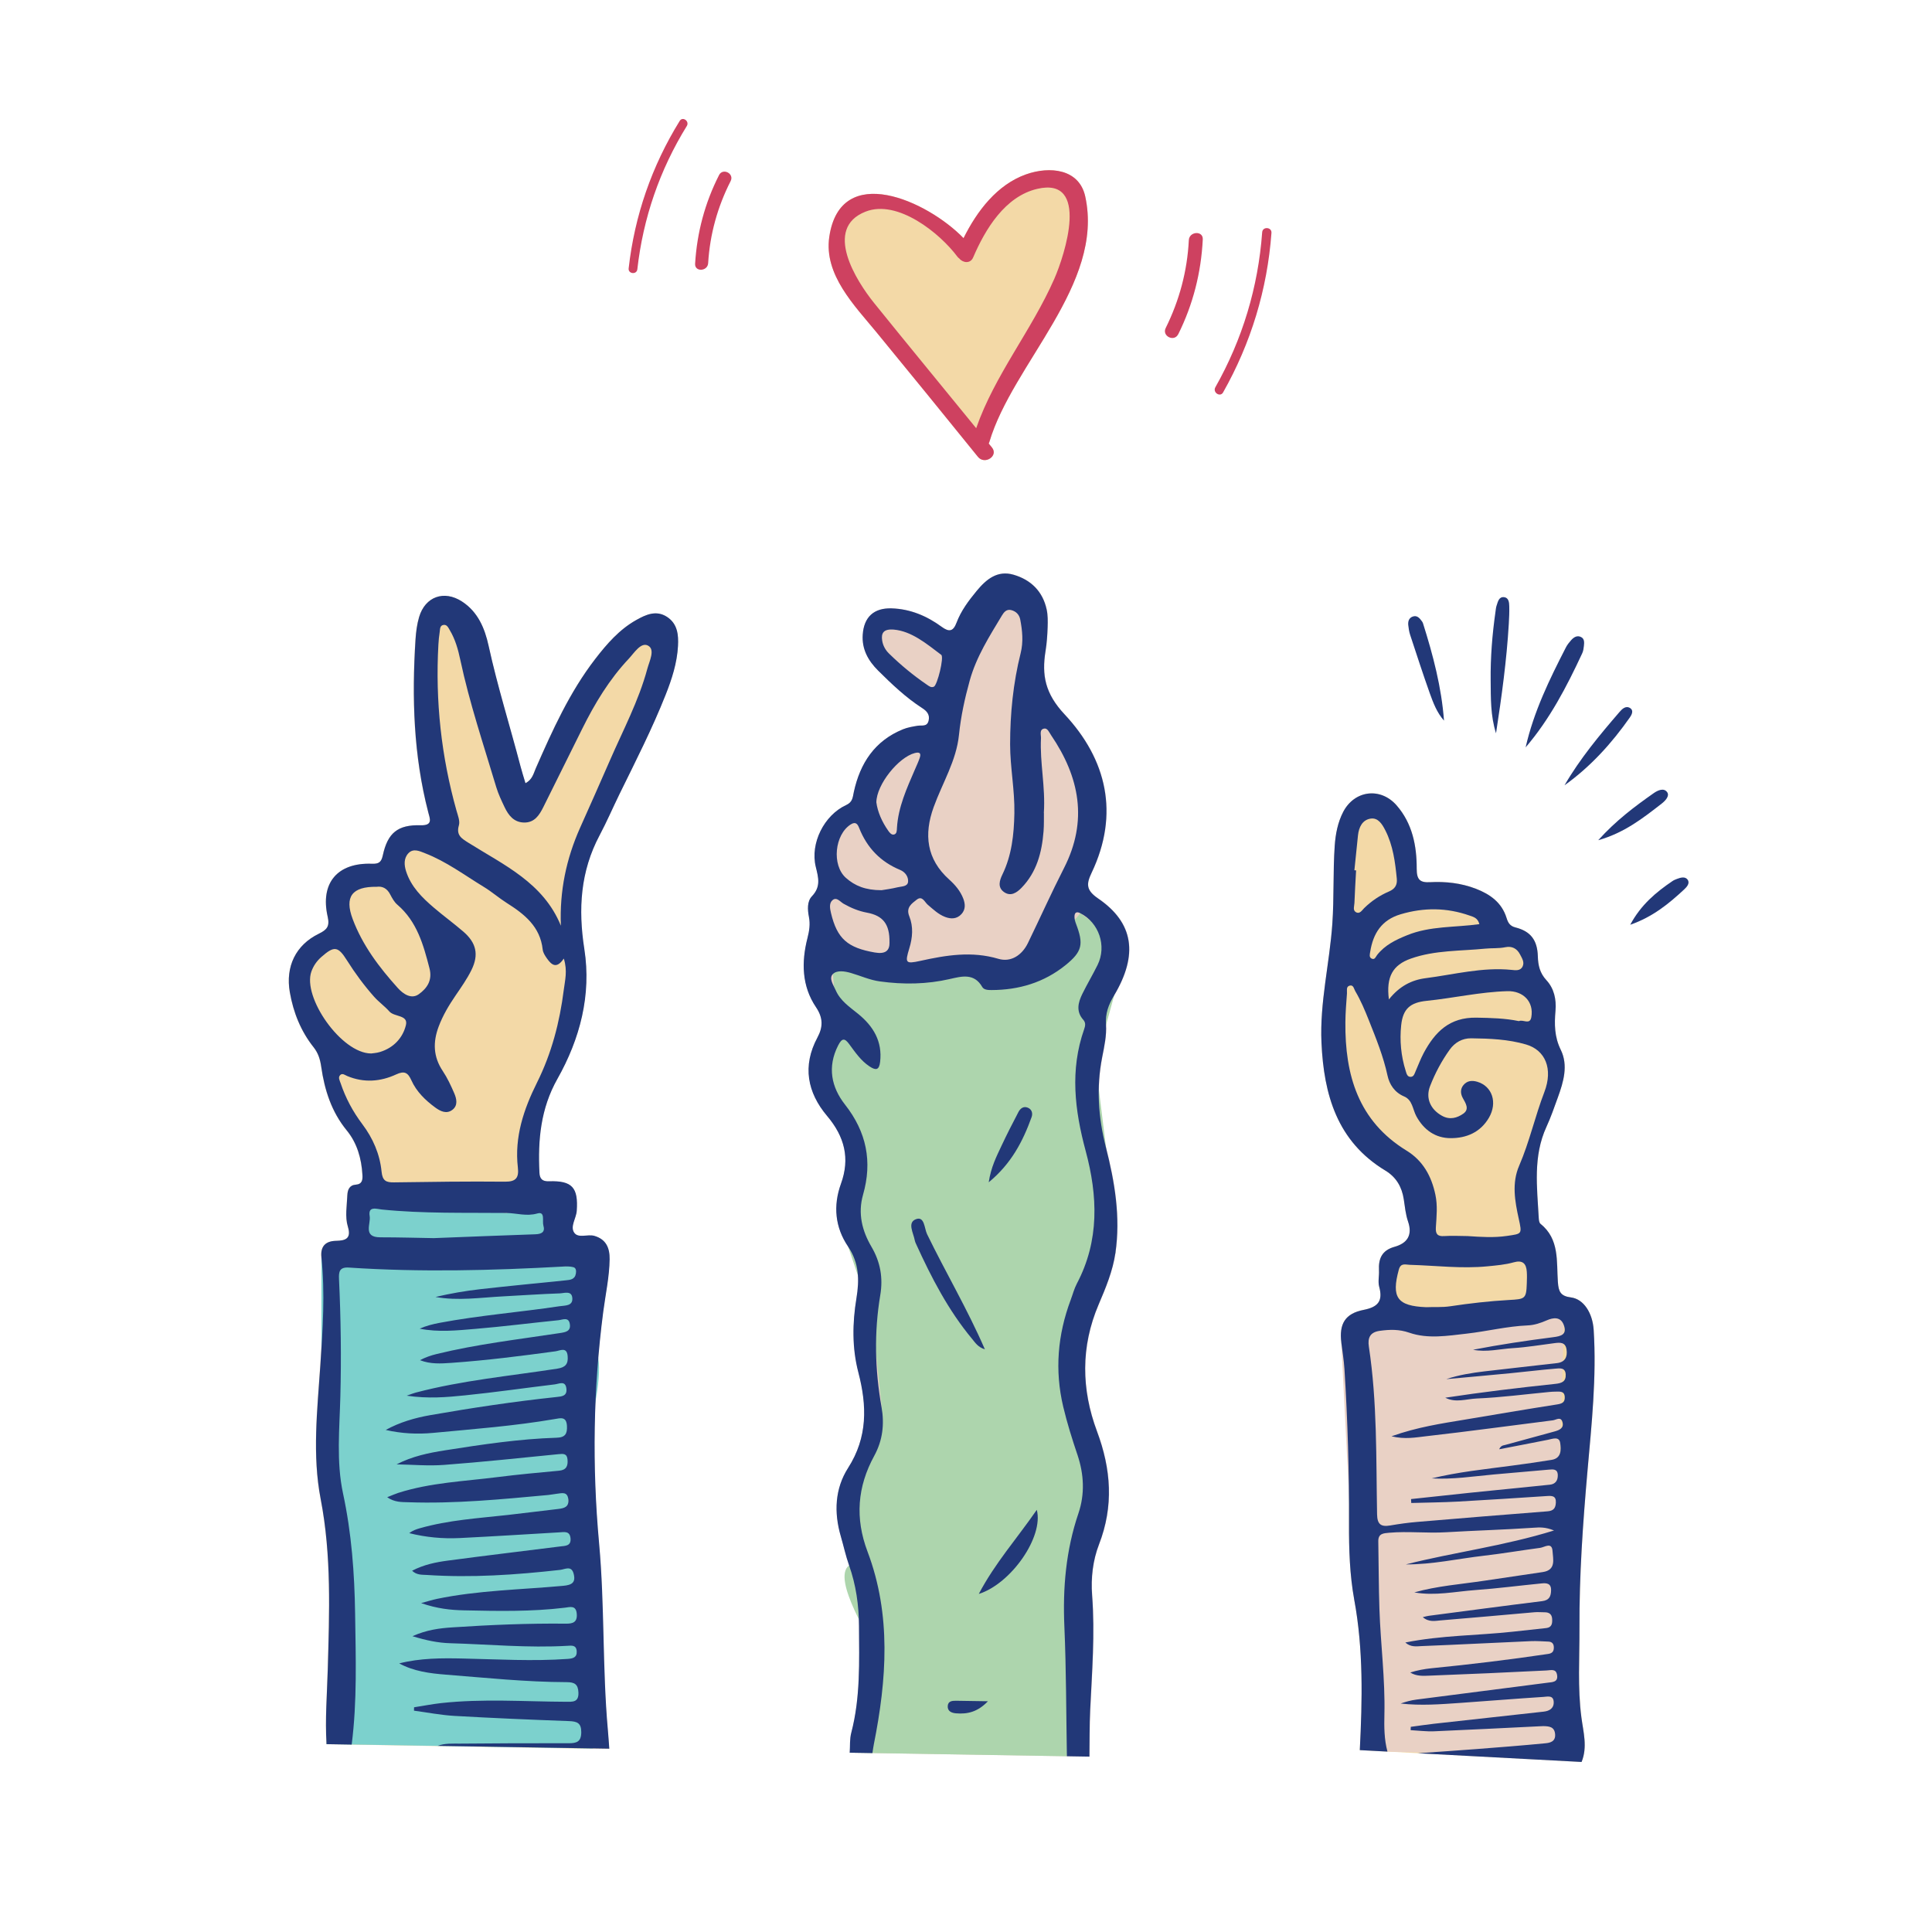 <?xml version="1.0" encoding="UTF-8"?>
<svg xmlns="http://www.w3.org/2000/svg" id="Layer_1" viewBox="0 0 512 512">
  <defs>
    <style>.cls-1{fill:#e9d1c5;}.cls-2{fill:#f3d9a7;}.cls-3{fill:#7cd1cd;}.cls-4{fill:#add5ad;}.cls-5{fill:#ce4160;}.cls-6{fill:#223878;}</style>
  </defs>
  <path class="cls-2" d="m420.71,389.78c1.1-12.42,2.43-24.83,1.64-37.33-.28-4.48-2.65-8.2-6.03-8.63-2.75-.35-3.27-1.51-3.46-4.1-.39-5.41.49-11.33-4.61-15.41-.35-.28-.43-1.02-.46-1.55-.44-8.14-1.55-16.33,2.05-24.16,1.16-2.52,2.06-5.15,3.01-7.76,1.51-4.14,2.81-8.52.78-12.63-1.7-3.45-1.71-6.82-1.4-10.36.26-3.03-.38-5.9-2.4-8.09-1.75-1.9-2.22-3.92-2.28-6.34-.12-4.31-1.92-6.64-5.94-7.65-1.47-.37-1.97-1.3-2.34-2.49-1.27-4.12-4.38-6.31-8.16-7.77-3.9-1.5-7.99-1.95-12.13-1.73-2.68.14-3.53-.67-3.53-3.57.01-6.07-1.16-12.01-5.33-16.79-4.26-4.87-11.16-4.01-14.15,1.73-1.45,2.78-2.03,5.86-2.25,8.98-.48,6.88-.16,13.81-.63,20.66-.73,10.51-3.36,20.88-2.88,31.5.62,13.77,4.12,26.19,16.94,33.92,2.86,1.73,4.37,4.32,4.87,7.59.3,1.98.49,4.02,1.13,5.89,1.26,3.66-.24,5.79-3.58,6.72-3.36.94-4.28,3.14-4.12,6.26.07,1.44-.31,2.98.06,4.33,1.03,3.79-.31,5.37-4.12,6.12-4.95.97-6.54,3.73-5.91,8.71.29,2.31.67,4.62.82,6.94.86,13.65,1.27,27.3,1.21,40.98-.03,6.74.18,13.6,1.39,20.19,2.44,13.26,2.14,26.53,1.47,39.85,1.97.11,3.95.21,5.92.32h0s1.28.07,1.28.07h.14s8.02.43,8.02.43c14.47.77,28.94,1.54,43.42,2.31,1.62-3.94.46-7.93-.05-11.83-1.03-7.88-.46-15.75-.51-23.63-.08-13.94.9-27.82,2.13-41.69Z"></path>
  <polygon class="cls-1" points="355.46 355.83 358.89 423.94 367.71 464.19 414.62 465.43 411.36 428.98 413.48 382.41 414.43 351.15 416.31 343.82 388.68 353.42 367.9 346.41 355.46 355.83"></polygon>
  <path class="cls-1" d="m292.13,280.14c.56-2.83,1.2-5.77,1.01-8.6-.2-2.99.67-5.26,2.14-7.74,6.43-10.81,5.23-19.25-4.22-25.7-3.26-2.23-3.14-3.86-1.74-6.81,7.45-15.64,3.98-30.08-7.16-41.99-5.14-5.49-6.09-10.36-5.04-16.81.34-2.08.47-4.21.55-6.33.05-1.55.07-3.15-.26-4.66-1.04-4.8-4.17-7.86-8.76-9.2-4.27-1.25-7.23,1.2-9.77,4.27-2.14,2.59-4.16,5.27-5.35,8.44-.88,2.35-1.99,2.53-3.93,1.1-3.94-2.89-8.33-4.74-13.29-4.9-4.68-.15-7.32,2.29-7.64,6.95-.27,3.86,1.44,6.92,4.06,9.52,3.64,3.61,7.35,7.15,11.69,9.95,1.18.76,2.08,1.68,1.72,3.29-.39,1.77-1.8,1.21-2.94,1.4-1.31.22-2.66.45-3.87.94-7.49,3.05-11.36,8.99-13.02,16.62-.3,1.4-.3,2.67-2.02,3.45-5.84,2.66-9.6,10.12-8.06,16.39.71,2.9,1.37,5.28-1.02,7.78-1.31,1.37-1.17,3.59-.8,5.47.38,1.93.09,3.72-.38,5.59-1.64,6.4-1.51,12.76,2.26,18.35,1.95,2.89,1.84,5.32.38,8.02-4.07,7.56-2.68,14.6,2.56,20.8,4.63,5.48,6.11,11.24,3.67,17.96-2.13,5.88-1.54,11.59,1.88,16.64,2.97,4.39,3.02,8.87,2.22,13.72-1.08,6.55-1.18,13.17.5,19.6,2.31,8.86,2.51,17.19-2.7,25.34-3.51,5.49-3.79,11.79-1.95,18.1.75,2.57,1.3,5.2,2.2,7.72,1.86,5.22,2.6,10.59,2.63,16.09.05,9.47.39,18.96-2.04,28.26-.44,1.69-.29,3.54-.42,5.31,2.01.03,4.01.07,6.02.1l51.5.84c2.01.03,4.01.07,6.02.1.06-4.12,0-8.24.2-12.35.48-10.13,1.29-20.23.51-30.39-.35-4.58.18-9.25,1.83-13.51,3.92-10.14,3.21-19.91-.54-29.96-4.15-11.11-4.34-22.41.43-33.59,1.87-4.39,3.74-8.87,4.45-13.65,1.4-9.55-.18-18.88-2.53-28.09-2.01-7.9-2.55-15.8-.97-23.83Z"></path>
  <path class="cls-4" d="m286.3,241.99l7.57,5.58,1.41,16.22-2.14,7.74-2.35,13.84,2.31,18.6,2.53,28.09-11.89,12.44v18.27l1.81,22.81,6.28,12.72-6.1,15.6v21.44l-2.99,30.09-57.52-.94s5.6-26.08,5.98-27.61-11.08-18.44-6.16-22.05c4.91-3.61-2.87-14.76-1.23-16.52s7.39-18.1,7.39-18.1l2.45-7.35-2.45-23.49-6.43-19-1.19-10.05,3.55-17.23-7.18-13.76-3.28-14.36,5.08-4.21-1.01-12.61-.78-5.58,13.24,7.52,18.6-.64,7.6-4.38,8.39,3.79,12-9.21,6.52-7.64Z"></path>
  <path class="cls-2" d="m176.72,163.49c-2.87-1.86-5.63-.58-8.18.86-4.45,2.52-7.74,6.31-10.83,10.3-6.81,8.83-11.33,18.89-15.77,29.01-.58,1.32-.87,2.93-2.72,3.92-.5-1.69-.94-3.04-1.3-4.42-2.79-10.67-6.12-21.2-8.47-32-1.01-4.62-2.82-8.99-7.06-11.74-4.76-3.08-9.77-1.29-11.36,4.13-.56,1.9-.82,3.93-.95,5.92-.98,15.43-.53,30.75,3.39,45.83.43,1.66,1.3,3.51-2.01,3.42-6.09-.17-8.75,2.02-10.04,7.98-.39,1.8-1.04,2.29-2.89,2.22-9.13-.33-13.74,5.11-11.72,14.03.59,2.58-.19,3.46-2.34,4.51-6.17,3.01-8.87,8.74-7.69,15.52.94,5.37,2.91,10.3,6.31,14.58,1.24,1.56,1.73,3.21,2.01,5.16.88,6.13,2.71,11.91,6.75,16.85,2.77,3.38,3.92,7.46,4.17,11.79.08,1.31-.03,2.48-1.78,2.61-1.71.13-2.16,1.42-2.22,2.84-.11,2.78-.67,5.63.15,8.32.97,3.16-.66,3.66-3.15,3.72-2.83.06-4.17,1.5-3.87,4.35.99,9.58.36,19.12-.29,28.69-.8,11.79-2.16,23.72.09,35.36,2.92,15.08,2.3,30.14,1.88,45.27-.18,6.57-.72,13.13-.32,19.71,2.23.04,4.46.07,6.69.11h0s63.86,1.12,63.86,1.12v-.07c1.45.02,2.91.05,4.36.07-.13-1.66-.23-3.33-.38-4.99-1.48-16.44-.82-32.97-2.32-49.42-1.87-20.48-1.57-40.97,1.1-61.4.6-4.64,1.63-9.23,1.69-13.93.04-2.92-.91-5.25-4.03-6.16-1.8-.53-4.29.73-5.37-.87-1.1-1.64.55-3.78.69-5.77.43-6.17-1.21-8.03-7.37-7.83-1.74.06-2.43-.63-2.52-2.28-.43-8.67.32-16.99,4.76-24.85,6-10.63,9.03-22.25,7.14-34.41-1.66-10.64-1.05-20.6,4.06-30.18,1.88-3.54,3.47-7.24,5.23-10.84,4.26-8.71,8.68-17.35,12.26-26.38,1.65-4.16,3.02-8.4,3.27-12.91.17-2.98-.14-5.92-2.92-7.73Z"></path>
  <path class="cls-3" d="m85.18,333.18v37.83l4.64,37.78-3.28,53.42,70.55,1.16-6.48-66.05s12.56-35.05,6.48-40.78,4.44-22.84,4.44-22.84l-12.22,1.96-2.47-17.38-12.64,3.18-42.14-4.66,5.68,15.83-12.55.56Z"></path>
  <path class="cls-6" d="m86.54,462.21c-.41-6.58.13-13.14.32-19.71.42-15.14,1.03-30.19-1.88-45.27-2.25-11.64-.89-23.58-.09-35.36.65-9.57,1.28-19.11.29-28.69-.29-2.85,1.05-4.29,3.87-4.35,2.48-.05,4.11-.55,3.15-3.72-.82-2.69-.26-5.54-.15-8.32.06-1.42.51-2.71,2.22-2.84,1.75-.13,1.86-1.3,1.78-2.61-.25-4.33-1.4-8.41-4.17-11.79-4.04-4.93-5.87-10.72-6.75-16.85-.28-1.95-.78-3.6-2.01-5.16-3.4-4.28-5.37-9.21-6.31-14.58-1.18-6.78,1.52-12.51,7.69-15.52,2.15-1.05,2.92-1.94,2.34-4.51-2.03-8.92,2.58-14.36,11.72-14.03,1.84.07,2.5-.42,2.89-2.22,1.29-5.95,3.95-8.15,10.04-7.98,3.31.09,2.44-1.75,2.01-3.42-3.91-15.07-4.37-30.4-3.38-45.83.13-1.99.39-4.02.95-5.92,1.6-5.42,6.6-7.22,11.36-4.13,4.24,2.75,6.05,7.12,7.06,11.74,2.36,10.8,5.68,21.32,8.47,32,.36,1.38.8,2.73,1.3,4.42,1.85-.99,2.14-2.59,2.72-3.92,4.44-10.12,8.96-20.18,15.77-29.01,3.08-3.99,6.37-7.79,10.83-10.3,2.55-1.44,5.31-2.72,8.18-.86,2.79,1.81,3.09,4.75,2.92,7.73-.25,4.51-1.62,8.75-3.27,12.91-3.57,9.03-7.99,17.67-12.26,26.38-1.76,3.6-3.35,7.3-5.23,10.84-5.1,9.58-5.72,19.55-4.06,30.18,1.9,12.16-1.14,23.78-7.14,34.41-4.44,7.86-5.19,16.18-4.76,24.85.08,1.65.78,2.34,2.52,2.28,6.16-.21,7.8,1.66,7.37,7.83-.14,1.99-1.79,4.13-.69,5.77,1.07,1.6,3.56.34,5.37.87,3.12.91,4.07,3.23,4.03,6.16-.06,4.7-1.08,9.29-1.69,13.93-2.66,20.43-2.97,40.92-1.1,61.4,1.5,16.45.85,32.98,2.32,49.42.15,1.66.26,3.33.38,4.99-15.16-.25-30.32-.5-45.48-.75,1.93-.74,3.96-.57,5.95-.59,9.59-.09,19.17-.13,28.76-.1,2.11,0,3.32-.38,3.34-2.9.02-2.49-1.12-2.89-3.26-2.97-10.14-.37-20.27-.8-30.4-1.38-3.57-.21-7.11-.91-10.67-1.38,0-.3.01-.6.02-.9,2.39-.37,4.77-.84,7.17-1.11,11.01-1.21,22.05-.4,33.08-.35,1.73,0,3.41.21,3.31-2.44-.08-2.22-1.05-2.76-3.13-2.76-10.71-.03-21.37-1.15-32.03-1.99-4.2-.33-8.47-.87-12.34-2.98,5.62-1.42,11.28-1.42,16.94-1.29,9.25.2,18.49.76,27.74.1,1.36-.1,2.49-.37,2.36-2.08-.13-1.66-1.36-1.45-2.49-1.39-10.38.6-20.72-.39-31.07-.69-3.2-.09-6.33-.75-9.97-1.86,3.79-1.69,7.2-2.12,10.62-2.34,10.01-.66,20.03-1.09,30.07-.98,1.84.02,3.03-.38,2.86-2.59-.19-2.35-1.73-1.82-3.16-1.64-8.88,1.08-17.8.89-26.71.7-3.52-.07-7.12-.44-11.38-1.92,1.97-.53,3.03-.87,4.1-1.1,11.06-2.3,22.35-2.45,33.55-3.48,2.33-.21,3.38-.88,2.77-3.21-.59-2.26-2.29-1.16-3.58-1.01-11.75,1.32-23.52,2.13-35.35,1.34-1.24-.08-2.64.07-3.88-1.12,3.12-1.62,6.29-2.26,9.45-2.68,9.94-1.33,19.9-2.5,29.85-3.76,1.3-.16,2.87-.09,2.69-2.13-.18-2.03-1.64-1.68-2.99-1.6-8.79.52-17.58,1.07-26.37,1.51-4.5.22-8.96-.19-13.39-1.3.92-.7,1.84-1.02,2.78-1.29,7.66-2.19,15.58-2.66,23.44-3.54,4.43-.5,8.85-1.07,13.28-1.58,1.57-.18,2.9-.53,2.66-2.58-.25-2.1-1.72-1.6-3.02-1.45-.77.09-1.54.25-2.32.33-12.32,1.13-24.63,2.35-37.03,1.92-1.74-.06-3.64.06-5.63-1.33,1.29-.51,2.09-.87,2.91-1.14,8.57-2.74,17.54-3.08,26.37-4.2,5.41-.69,10.86-1.18,16.29-1.69,1.96-.18,2.37-1.32,2.22-2.98-.14-1.63-1.18-1.52-2.4-1.4-10.09,1-20.17,2.08-30.28,2.84-4.18.32-8.41-.07-12.62-.14,4.14-2.14,8.5-3.04,12.9-3.73,9.8-1.54,19.61-3.02,29.54-3.33,2.28-.07,2.82-1.08,2.71-3.13-.14-2.54-1.66-2.09-3.28-1.81-10.67,1.83-21.46,2.64-32.22,3.66-4.16.39-8.35.18-12.53-.78,3.73-2.05,7.73-3.21,11.84-3.93,11.09-1.94,22.22-3.61,33.42-4.8,1.42-.15,2.82-.25,2.63-2.17-.23-2.29-1.91-1.32-3.07-1.18-7.96.96-15.91,2.11-23.89,2.92-4.77.48-9.6.92-15.37.08,1.4-.49,1.88-.69,2.39-.82,12.33-3.25,25.01-4.41,37.56-6.35,2.19-.34,2.87-1.3,2.71-3.28-.2-2.6-2.01-1.48-3.24-1.31-9.17,1.25-18.34,2.41-27.57,3.06-2.77.2-5.59.37-8.33-.71,1.44-.76,2.89-1.26,4.37-1.62,10.74-2.63,21.71-3.89,32.61-5.55,1.56-.24,3.08-.44,2.72-2.47-.34-1.9-1.92-1.06-3-.95-7.32.74-14.62,1.68-21.95,2.29-4.91.41-9.86.95-14.83-.05,1.73-.77,3.51-1.21,5.31-1.55,10.53-1.98,21.21-2.81,31.79-4.4,1.46-.22,3.61-.01,3.34-2.29-.23-1.9-2.16-1.15-3.33-1.11-5.01.17-10.01.53-15.02.79-5.95.31-11.91,1.24-17.9.16,3.93-.92,7.87-1.61,11.84-2.06,7.53-.85,15.07-1.57,22.61-2.34,1.25-.13,2.51-.21,2.76-1.83.11-.7.06-1.48-.69-1.67-.84-.22-1.77-.21-2.65-.16-18.93,1.05-37.87,1.53-56.81.27-2.52-.17-2.72,1.12-2.63,3.04.49,10.36.63,20.72.36,31.09-.22,8.57-1.1,17.28.7,25.69,2.27,10.55,3.05,21.17,3.21,31.87.16,11.58.57,23.18-.91,34.72l-6.69-.11Zm62.84-208.14c-1.91,2.8-3.23,1.62-4.41-.04-.51-.72-1.06-1.55-1.15-2.39-.66-6.1-4.85-9.39-9.55-12.36-2.07-1.31-3.93-2.95-6.02-4.22-5.13-3.12-9.98-6.77-15.63-8.95-1.39-.54-3.08-1.38-4.39.01-1.25,1.33-1.14,3.12-.62,4.76,1.3,4.1,4.25,7,7.4,9.69,2.54,2.17,5.25,4.14,7.78,6.32,3.43,2.96,4.16,6.09,2.16,10.16-1.17,2.38-2.73,4.59-4.23,6.79-1.77,2.58-3.35,5.25-4.46,8.19-1.55,4.11-1.47,8,1.07,11.79,1.23,1.84,2.18,3.89,3.06,5.93.62,1.44,1,3.18-.45,4.33-1.57,1.24-3.21.44-4.6-.58-2.63-1.93-4.97-4.2-6.32-7.21-.9-2-1.8-2.59-4.02-1.56-4.18,1.94-8.58,2.27-12.98.43-.58-.24-1.25-.83-1.83-.29-.69.65-.15,1.49.08,2.19,1.32,3.94,3.26,7.55,5.77,10.88,2.8,3.72,4.63,7.94,5.08,12.54.24,2.46,1.2,2.9,3.33,2.86,9.8-.14,19.61-.28,29.41-.18,2.97.03,3.68-1.14,3.38-3.77-.93-8.07,1.56-15.45,5.07-22.48,3.89-7.8,6.02-16.04,7.1-24.6.31-2.5,1.03-5.02.01-8.27Zm-.74-8.76c-.37-9.21,1.44-17.74,5.08-25.92,2.63-5.91,5.28-11.8,7.85-17.73,3.5-8.07,7.68-15.87,9.98-24.43.56-2.06,2.13-5.08.2-6.13-1.88-1.02-3.66,1.91-5.12,3.47-5.16,5.48-9.02,11.88-12.35,18.6-3.42,6.89-6.85,13.77-10.26,20.66-1.08,2.17-2.34,4.19-5.12,4.15-2.71-.04-4.16-1.91-5.2-4.12-.81-1.71-1.64-3.44-2.18-5.24-3.35-11.21-7.1-22.31-9.54-33.78-.58-2.74-1.33-5.42-2.78-7.84-.39-.64-.73-1.54-1.68-1.39-1,.17-.88,1.17-1,1.9-.18,1.1-.27,2.21-.34,3.32-.83,14.93.75,29.6,4.8,44.01.36,1.27.97,2.75.63,3.89-.78,2.65.77,3.5,2.56,4.63,9.35,5.88,19.81,10.56,24.46,21.94Zm-50.34,33.88c.43-.07,1.45-.11,2.39-.4,3.6-1.09,6.06-3.73,6.88-7.12.67-2.76-3.06-2.12-4.38-3.62-1.24-1.41-2.82-2.51-4.06-3.91-2.65-3-5.03-6.21-7.16-9.6-2.4-3.82-3.4-3.93-6.83-.91-1.19,1.05-2.07,2.32-2.61,3.81-2.46,6.83,7.93,21.68,15.77,21.74Zm1.54-44.18c-6.55-.09-8.59,2.63-6.38,8.54,2.61,6.98,7.04,12.82,11.97,18.29,1.44,1.6,3.59,3.06,5.58,1.62,2.08-1.51,3.65-3.58,2.81-6.84-1.62-6.28-3.31-12.4-8.51-16.86-.82-.7-1.39-1.74-1.9-2.72-.82-1.61-2.07-2.24-3.58-2.03Zm15.29,93.1c9.35-.36,18.03-.72,26.7-1.01,1.65-.05,2.71-.54,2.17-2.34-.35-1.17.57-3.81-1.6-3.18-2.88.83-5.5-.1-8.21-.13-11.01-.11-22.04.2-33.03-.92-1.34-.14-3.67-.99-3.19,1.75.35,2.02-1.9,5.62,2.82,5.62,5.01,0,10.02.15,14.35.22Z"></path>
  <path class="cls-6" d="m360.36,463.8c.67-13.32.97-26.59-1.47-39.85-1.21-6.6-1.42-13.46-1.39-20.19.06-13.68-.35-27.33-1.21-40.98-.15-2.32-.53-4.63-.82-6.94-.63-4.97.97-7.74,5.91-8.71,3.81-.75,5.15-2.33,4.12-6.12-.37-1.35.02-2.88-.06-4.33-.16-3.12.76-5.32,4.12-6.26,3.34-.93,4.84-3.06,3.58-6.72-.64-1.87-.83-3.91-1.13-5.89-.5-3.27-2.01-5.86-4.87-7.59-12.81-7.73-16.32-20.15-16.94-33.92-.48-10.62,2.15-20.99,2.88-31.5.48-6.85.16-13.78.63-20.66.22-3.13.81-6.2,2.25-8.98,2.99-5.74,9.89-6.61,14.15-1.73,4.18,4.78,5.35,10.72,5.33,16.79,0,2.9.85,3.71,3.53,3.57,4.14-.22,8.22.23,12.13,1.73,3.78,1.46,6.89,3.65,8.16,7.77.37,1.2.86,2.12,2.34,2.49,4.01,1.01,5.82,3.34,5.94,7.65.07,2.42.53,4.44,2.28,6.34,2.02,2.19,2.66,5.06,2.4,8.09-.31,3.54-.3,6.91,1.4,10.36,2.02,4.12.72,8.5-.78,12.63-.95,2.61-1.85,5.24-3.01,7.76-3.6,7.82-2.49,16.01-2.05,24.16.03.53.11,1.27.46,1.55,5.09,4.08,4.22,10,4.61,15.41.18,2.58.71,3.75,3.46,4.1,3.39.42,5.75,4.15,6.03,8.63.79,12.5-.54,24.91-1.64,37.33-1.22,13.87-2.2,27.75-2.13,41.69.04,7.88-.52,15.75.51,23.63.51,3.89,1.67,7.88.05,11.83-14.47-.77-28.94-1.54-43.42-2.31,5.19-.37,10.39-.71,15.58-1.11,6.08-.47,12.16-.94,18.23-1.53,1.29-.12,2.74-.46,2.6-2.38-.15-2.04-1.61-2.13-3.11-2.17-.33,0-.67.02-1,.04-9.31.45-18.61.94-27.92,1.33-2.08.09-4.17-.19-6.26-.3.01-.29.03-.59.04-.88,2.05-.27,4.11-.59,6.17-.82,9.69-1.08,19.38-2.12,29.06-3.21,1.41-.16,2.67-.79,2.65-2.47-.03-2-1.69-1.49-2.75-1.43-7.3.47-14.59,1.07-21.89,1.58-5.3.37-10.61.79-15.93.17,1.38-.47,2.75-.86,4.16-1.04,11.64-1.51,23.28-2.97,34.91-4.49,1.13-.15,2.68-.11,2.4-1.97-.26-1.79-1.53-1.33-2.8-1.26-10.31.52-20.62.98-30.94,1.37-1.73.07-3.57.2-5.18-.83,1.87-.58,3.71-.93,5.56-1.12,10.36-1.02,20.69-2.27,30.99-3.8,1.15-.17,1.52-.74,1.5-1.77-.02-.93-.48-1.46-1.42-1.5-1.56-.06-3.12-.19-4.68-.12-9.65.42-19.3.93-28.95,1.31-1.32.05-2.83.36-4.31-.95,9.64-1.93,19.1-1.84,28.44-2.86,2.97-.32,5.95-.63,8.92-.97,1.51-.17,1.63-1.28,1.55-2.47-.09-1.25-.85-1.72-2.02-1.71-.89,0-1.79-.09-2.67-.01-8.28.72-16.56,1.49-24.84,2.16-1.48.12-3.13.54-4.75-.86.78-.18,1.2-.31,1.63-.36,10-1.31,19.99-2.65,29.99-3.88,1.93-.24,2.36-1.3,2.38-2.93.02-1.86-1.27-1.89-2.52-1.77-5.84.57-11.67,1.34-17.53,1.76-5.38.39-10.73,1.6-16.19.62,6.08-1.72,12.38-2.16,18.59-3.1,5.15-.78,10.3-1.53,15.45-2.29,3.59-.53,2.71-3.44,2.59-5.52-.15-2.58-2.12-1.04-3.31-.89-4.94.65-9.86,1.5-14.81,2.07-6.9.79-13.72,2.35-20.75,2.31,12.78-3.24,25.94-4.86,39.26-8.99-2.29-.95-3.87-.83-5.38-.73-7.76.53-15.54.74-23.29,1.2-5.03.3-10.02-.31-15.01.13-1.55.14-2.93.19-2.89,2.29.11,5.99.1,11.98.3,17.96.31,9.29,1.54,18.53,1.32,27.87-.08,3.27-.07,6.64.81,9.88-2.45-.13-4.9-.26-7.35-.39Zm13.64-65.5c-.02-.34-.04-.69-.06-1.03,5.2-.56,10.41-1.13,15.61-1.67,7.06-.73,14.12-1.41,21.18-2.14,1.46-.15,2.13-1.1,2.1-2.53-.03-1.71-1.27-1.55-2.39-1.46-4.86.41-9.72.85-14.58,1.28-5.47.5-10.92,1.36-16.45,1.04,7.01-1.71,14.16-2.43,21.27-3.38,3.51-.47,7.02-.96,10.51-1.53,2.67-.43,2.52-2.77,2.28-4.46-.26-1.84-1.98-1.12-3.26-.86-4.2.84-8.41,1.64-12.91,2.51.46-1.02,1.05-1,1.57-1.14,4.4-1.19,8.79-2.39,13.18-3.6,1.26-.35,2.48-.91,2.01-2.49-.45-1.53-1.66-.55-2.53-.44-11.21,1.41-22.4,2.95-33.63,4.22-2.7.3-5.53.89-9.14.01,6.89-2.45,13.23-3.38,19.54-4.43,8.09-1.36,16.17-2.73,24.28-4,1.29-.2,2.16-.49,2.1-1.95-.07-1.7-1.36-1.44-2.45-1.45-.56,0-1.11.04-1.67.09-6.41.61-12.81,1.46-19.23,1.73-2.72.12-5.56,1.21-8.32-.21,9.71-1.47,19.45-2.64,29.2-3.67,1.74-.18,2.82-.65,2.72-2.52-.11-1.89-1.65-1.6-2.77-1.51-3.97.33-7.92.83-11.89,1.21-5.66.55-11.33,1.05-17,1.57,3.35-1.12,6.77-1.66,10.21-2.07,6.38-.76,12.77-1.43,19.15-2.18,2.09-.24,2.8-1.6,2.53-3.55-.28-2.08-1.77-1.93-3.28-1.73-3.63.46-7.26,1.09-10.91,1.31-3.51.21-7.01,1.15-10.59.43,7.06-1.37,14.14-2.42,21.25-3.33,2.07-.26,3.71-.69,2.8-3.21-.83-2.29-2.81-2-4.48-1.27-1.67.73-3.35,1.29-5.12,1.36-5.46.23-10.75,1.57-16.15,2.18-5.09.57-10.27,1.46-15.21-.25-2.69-.93-5.12-.86-7.77-.5-2.66.35-3.28,1.9-2.94,4.17,2.24,14.75,1.91,29.63,2.18,44.48.05,2.65,1.04,3.35,3.46,2.94,2.4-.41,4.82-.75,7.25-.95,11.48-.97,22.96-1.91,34.45-2.8,1.57-.12,2.14-.81,2.22-2.28.1-1.9-1.08-1.85-2.41-1.77-7.86.51-15.71,1.04-23.58,1.47-4.11.22-8.22.25-12.33.37Zm15.05-70.72c3.44.23,6.85.46,10.32-.05,3.98-.59,4.02-.4,3.12-4.52-1.04-4.72-1.89-9.5.11-14.1,2.74-6.33,4.2-13.08,6.67-19.5,2.37-6.18.25-11.12-4.84-12.61-4.74-1.39-9.65-1.58-14.54-1.64-2.38-.03-4.34,1.11-5.7,3-2.14,2.99-3.88,6.25-5.21,9.68-1.25,3.22.14,6.19,3.17,7.86,2.08,1.15,4.01.57,5.64-.57,1.68-1.18.65-2.73-.13-4.13-.63-1.14-.7-2.41.17-3.45.94-1.13,2.2-1.3,3.64-.88,4,1.17,5.44,5.55,3.1,9.56-2.27,3.87-5.98,5.4-10.12,5.39-4.02,0-7.1-2.14-9.1-5.8-.98-1.8-1.01-4.31-3.24-5.25-2.54-1.07-3.9-3.19-4.41-5.55-1.1-5.08-3.02-9.81-4.93-14.61-1.07-2.69-2.17-5.31-3.63-7.78-.36-.61-.46-1.74-1.51-1.42-.95.29-.62,1.32-.67,2.04-.19,2.55-.4,5.11-.42,7.67-.13,13.96,3.41,26.16,16.22,34.01,4.3,2.63,6.59,6.72,7.63,11.67.62,2.92.31,5.76.13,8.63-.11,1.68.33,2.48,2.22,2.34,2.1-.15,4.23,0,6.34,0Zm-11.07,18.84c1.95-.1,4.14.09,6.38-.25,5.14-.77,10.33-1.37,15.52-1.66,4.28-.23,4.61-.27,4.74-4.45.03-1,.07-2,0-3-.13-2.22-1.11-3.2-3.48-2.53-2.24.63-4.56.82-6.88,1.05-6.92.69-13.78-.2-20.66-.39-1.13-.03-2.39-.59-2.9,1.28-2.01,7.37-.45,9.65,7.27,9.95Zm24.54-75.81c1.09-.54,2.93,1.1,3.3-1.06.71-4.08-2.16-7-6.34-6.88-7.22.2-14.25,1.83-21.4,2.56-4.38.45-6.29,2.13-6.75,6.45-.43,4.05-.05,8.18,1.2,12.13.22.7.4,1.66,1.42,1.56.74-.08.93-.85,1.19-1.46.71-1.62,1.33-3.3,2.16-4.86,3-5.58,6.85-9.5,14.01-9.36,3.78.07,7.5.15,11.19.91Zm-34.45-5.75c2.77-3.48,5.98-5.15,9.72-5.63,7.57-.97,15.05-2.98,22.79-2.2,1.06.11,2.38.32,2.95-.96.51-1.13-.21-2.17-.71-3.15-.81-1.56-2.15-2.26-3.88-1.9-1.77.37-3.55.2-5.31.38-6.6.66-13.34.38-19.72,2.63-4.81,1.69-6.61,4.82-5.84,10.82Zm-9.13-34.23c.15.01.29.02.44.03-.15,2.88-.34,5.76-.44,8.64-.03.83-.51,1.94.42,2.45,1,.56,1.59-.53,2.16-1.09,1.93-1.89,4.14-3.37,6.6-4.42,1.59-.68,2.2-1.75,2.05-3.36-.43-4.41-.99-8.8-3.04-12.83-.82-1.61-1.9-3.41-3.89-3.11-2.2.33-3.13,2.28-3.36,4.43-.33,3.09-.63,6.17-.95,9.26Zm33.11,14.28c-.43-1.68-1.57-1.91-2.58-2.27-6.05-2.13-12.12-2.18-18.28-.35-5.03,1.49-7.3,5.07-8.07,9.94-.1.65-.35,1.43.36,1.8.85.44,1.11-.49,1.47-.95,2.07-2.63,4.88-3.99,7.94-5.23,6.12-2.5,12.63-2.03,19.16-2.94Z"></path>
  <path class="cls-6" d="m404.3,198.09c2.15-9.5,6.34-18.07,10.7-26.56.35-.68.86-1.3,1.37-1.88.7-.78,1.59-1.36,2.64-.82.94.48.83,1.49.74,2.37-.07.66-.17,1.35-.45,1.94-4.12,8.86-8.62,17.5-15.02,24.95Z"></path>
  <path class="cls-6" d="m396.46,194.33c-1.49-4.71-1.37-9.38-1.42-13.98-.07-6.1.42-12.2,1.28-18.25.08-.55.12-1.12.3-1.64.35-1.02.6-2.39,2.02-2.2,1.19.16,1.31,1.4,1.33,2.4.04,1.55-.03,3.11-.12,4.66-.57,9.64-1.88,19.2-3.39,29.02Z"></path>
  <path class="cls-6" d="m382.69,190.99c-1.9-2.14-2.87-4.73-3.79-7.29-1.82-5.12-3.5-10.3-5.2-15.46-.27-.84-.41-1.73-.5-2.61-.09-.94.17-1.84,1.12-2.21,1.16-.46,1.86.34,2.47,1.18.13.18.26.37.32.58,2.66,8.42,4.91,16.94,5.57,25.82Z"></path>
  <path class="cls-6" d="m414.62,208.1c4.1-7.06,9.27-13.28,14.56-19.41.7-.81,1.68-1.79,2.86-1.02.93.61.41,1.71-.07,2.4-4.84,6.91-10.44,13.09-17.34,18.03Z"></path>
  <path class="cls-6" d="m432.02,245.08c2.87-5.35,6.87-8.65,11.22-11.6.36-.25.79-.41,1.2-.57.97-.37,2.15-.68,2.79.2.69.96-.21,1.95-.9,2.59-4.07,3.79-8.34,7.29-14.3,9.37Z"></path>
  <path class="cls-6" d="m423.56,222.65c4.68-5.19,9.62-8.9,14.68-12.45,1.11-.78,2.73-1.5,3.59-.24.69,1.01-.53,2.28-1.5,3.03-4.94,3.84-9.87,7.72-16.77,9.67Z"></path>
  <path class="cls-6" d="m282.74,465.43c-.2-11.47-.17-22.95-.67-34.4-.45-10.25.41-20.21,3.73-29.99,1.72-5.07,1.48-10.31-.25-15.45-1.42-4.22-2.76-8.47-3.79-12.82-2.28-9.65-1.47-19.03,1.97-28.25.55-1.46.94-3,1.66-4.37,6.01-11.39,5.53-23.25,2.32-35.16-2.9-10.77-4.2-21.43-.4-32.23.3-.85.49-1.71-.23-2.51-1.97-2.21-1.37-4.57-.25-6.86,1.28-2.6,2.77-5.09,4.05-7.69,2.47-5.03.34-11.22-4.6-13.7-1.05-.53-1.5-.11-1.53.87-.02.64.17,1.32.4,1.93,2.07,5.41,1.69,7.37-2.8,10.99-5.68,4.58-12.32,6.57-19.58,6.58-.9,0-2.01-.03-2.46-.81-2.14-3.75-5.47-2.83-8.55-2.12-6.18,1.42-12.35,1.5-18.6.64-2.69-.37-5.12-1.5-7.68-2.24-1.65-.48-3.71-.78-4.77.3-1.12,1.14.18,2.93.78,4.32,1.21,2.77,3.67,4.39,5.92,6.22,4.02,3.26,6.47,7.29,5.83,12.74-.26,2.23-1.16,2.27-2.8,1.19-2.3-1.52-3.79-3.74-5.38-5.89-1.2-1.63-1.91-1.7-2.95.34-2.91,5.71-1.78,11.07,1.83,15.67,5.72,7.28,7.28,15.12,4.78,23.87-1.42,4.98-.26,9.56,2.22,13.79,2.39,4.07,3.11,8.28,2.34,12.84-1.66,9.89-1.41,19.77.33,29.61.81,4.57.31,8.87-1.92,12.95-4.48,8.2-5.14,16.53-1.78,25.41,6.34,16.78,5.08,33.93,1.66,51.09-.15.76-.25,1.53-.37,2.29l-6.02-.1c.12-1.78-.03-3.62.42-5.31,2.43-9.31,2.09-18.79,2.04-28.26-.03-5.5-.78-10.87-2.63-16.09-.89-2.51-1.45-5.15-2.2-7.72-1.84-6.31-1.56-12.61,1.95-18.1,5.21-8.15,5.01-16.48,2.7-25.34-1.67-6.42-1.58-13.05-.5-19.6.8-4.85.75-9.32-2.22-13.72-3.42-5.05-4.01-10.76-1.88-16.64,2.44-6.72.96-12.48-3.67-17.96-5.23-6.2-6.62-13.24-2.56-20.8,1.45-2.7,1.57-5.13-.38-8.02-3.78-5.59-3.9-11.95-2.26-18.35.48-1.87.76-3.66.38-5.59-.37-1.89-.51-4.1.8-5.47,2.39-2.51,1.73-4.89,1.02-7.78-1.54-6.27,2.23-13.72,8.06-16.39,1.73-.79,1.72-2.06,2.02-3.45,1.66-7.63,5.53-13.57,13.02-16.62,1.22-.5,2.57-.72,3.87-.94,1.14-.19,2.55.37,2.94-1.4.36-1.61-.54-2.53-1.72-3.29-4.34-2.8-8.05-6.34-11.69-9.95-2.62-2.61-4.33-5.67-4.06-9.52.32-4.66,2.96-7.09,7.64-6.95,4.96.15,9.35,2.01,13.29,4.9,1.95,1.42,3.05,1.25,3.93-1.1,1.19-3.16,3.21-5.85,5.35-8.44,2.54-3.07,5.49-5.52,9.77-4.27,4.59,1.34,7.72,4.41,8.76,9.2.33,1.5.31,3.11.26,4.66-.07,2.11-.21,4.24-.55,6.33-1.05,6.45-.1,11.32,5.04,16.81,11.14,11.91,14.61,26.35,7.16,41.99-1.4,2.95-1.52,4.58,1.74,6.81,9.44,6.45,10.65,14.89,4.22,25.7-1.48,2.48-2.34,4.76-2.14,7.74.19,2.84-.45,5.77-1.01,8.6-1.58,8.04-1.04,15.93.97,23.83,2.35,9.21,3.93,18.54,2.53,28.09-.7,4.78-2.57,9.25-4.45,13.65-4.77,11.19-4.58,22.48-.43,33.59,3.76,10.06,4.46,19.83.54,29.96-1.65,4.26-2.18,8.93-1.83,13.51.78,10.16-.03,20.27-.51,30.39-.2,4.11-.14,8.23-.2,12.35l-6.02-.1Zm-6.09-249.95c-.02,1.29.04,3.08-.1,4.85-.44,5.55-1.8,10.78-5.82,14.93-1.27,1.31-2.9,2.44-4.72,1.1-1.68-1.24-1.12-3.03-.38-4.57,2.5-5.14,3.08-10.62,3.19-16.24.12-6.15-1.13-12.22-1.13-18.28,0-8.1.8-16.24,2.79-24.17.75-2.99.46-5.97-.11-8.93-.25-1.29-1.13-2.19-2.43-2.5-1.18-.28-1.87.53-2.4,1.41-3.32,5.53-6.8,10.95-8.56,17.3-1.31,4.73-2.34,9.45-2.84,14.35-.69,6.87-4.41,12.79-6.71,19.16-2.62,7.23-1.92,13.78,4.13,19.21,1.57,1.41,2.96,3.04,3.73,5.07.54,1.43.61,2.88-.5,4.08-1.21,1.31-2.75,1.35-4.32.75-1.81-.69-3.17-2.02-4.62-3.25-.82-.7-1.43-2.48-2.91-1.33-1.33,1.04-2.91,2.07-1.97,4.4,1.12,2.78.87,5.68,0,8.52-1.16,3.83-1.02,4.17,2.88,3.31,6.91-1.53,13.68-2.65,20.75-.55,3.33.99,6.26-.99,7.81-4.18,3.21-6.61,6.22-13.32,9.56-19.87,6.4-12.54,4.13-24.13-3.44-35.25-.49-.72-.93-1.91-1.84-1.72-1.31.27-.78,1.65-.82,2.55-.33,6.47,1.22,12.87.76,19.83Zm-43.09,20.44c.89-.15,2.65-.37,4.37-.79,1.01-.25,2.6-.14,2.72-1.45.12-1.32-.75-2.58-2.1-3.14-5.22-2.16-8.79-5.88-10.86-11.11-.4-1.02-.91-1.78-2.22-.96-4.29,2.7-5.08,10.79-1.31,14.16,2.41,2.15,5.25,3.28,9.4,3.28Zm2.16,13.83c.09-4.86-1.72-7.1-5.98-7.89-2.21-.41-4.23-1.26-6.18-2.36-.9-.51-1.81-1.85-2.89-.99-1.01.8-.73,2.27-.45,3.45,1.63,6.85,4.43,9.21,11.6,10.46,2.87.5,3.95-.51,3.91-2.67Zm1.16-82.9c-2.81-.23-3.38.99-3.1,2.86.2,1.36.86,2.56,1.83,3.5,3.11,3.04,6.46,5.81,10.06,8.26.54.37,1.1.84,1.82.51.92-.43,2.75-7.83,1.95-8.44-3.99-3.02-7.89-6.27-12.56-6.69Zm-4.63,45.82c.33,2.47,1.46,5.09,3.14,7.48.38.54.89,1.2,1.59.99.72-.22.68-1.07.72-1.72.33-5.55,2.61-10.5,4.76-15.49.44-1.02.91-2.02,1.27-3.07.42-1.2.04-1.64-1.29-1.3-4.3,1.1-10.17,8.33-10.2,13.1Z"></path>
  <path class="cls-6" d="m261,357.59c-1.85-.59-2.56-1.77-3.38-2.76-6.31-7.58-10.79-16.25-14.85-25.16-.14-.3-.28-.61-.34-.94-.35-1.97-2.08-4.75.33-5.64,2.28-.84,2.19,2.47,2.92,3.97,4.89,10.08,10.63,19.74,15.32,30.52Z"></path>
  <path class="cls-6" d="m274.76,400.12c1.87,7.15-6.81,19.58-15.37,22.29,4.32-8.22,10.12-14.68,15.37-22.29Z"></path>
  <path class="cls-6" d="m262.02,313.32c.61-4.04,2.07-6.87,3.41-9.72,1.41-3.01,2.93-5.97,4.47-8.91.48-.92,1.32-1.61,2.46-1.15,1.14.45,1.37,1.56,1.02,2.52-2.31,6.38-5.34,12.3-11.36,17.26Z"></path>
  <path class="cls-6" d="m261.81,450.85c-2.77,2.9-5.5,3.44-8.45,3.2-1.15-.09-2.31-.54-2.2-1.97.1-1.33,1.26-1.37,2.28-1.36,2.53.02,5.06.08,8.37.13Z"></path>
  <path class="cls-2" d="m262.02,117.55c.06-.13.12-.26.17-.42,6.16-20.78,30.52-41.76,25.41-65.07-1.61-7.34-9.42-8.07-15.67-5.86-7.69,2.72-13.02,9.73-16.58,16.91-9.57-9.89-32.64-20.38-35.58-.34-1.47,10.03,6.68,18.19,12.49,25.26,9.01,10.97,17.97,21.99,26.9,33.03,1.79,2.22,5.53-.23,3.72-2.47-.28-.35-.57-.7-.86-1.05Z"></path>
  <path class="cls-5" d="m262.02,117.55c.06-.13.12-.26.17-.42,6.16-20.78,30.52-41.76,25.41-65.07-1.61-7.34-9.42-8.07-15.67-5.86-7.69,2.72-13.02,9.73-16.58,16.91-9.57-9.89-32.64-20.38-35.58-.34-1.47,10.03,6.68,18.19,12.49,25.26,9.01,10.97,17.97,21.99,26.9,33.03,1.79,2.22,5.53-.23,3.72-2.47-.28-.35-.57-.7-.86-1.05Zm-30.42-37.31c-4.64-5.76-13.52-19.7-2.23-24.15,8.53-3.36,19.76,5.76,24.33,11.91.16.21.33.37.52.5.94,1.16,2.93,1.47,3.68-.28,3.21-7.5,8.45-16.17,16.98-18.17,13.99-3.27,7.34,17.43,4.52,23.85-6.04,13.73-15.75,25.38-20.7,39.58-9.02-11.09-18.13-22.11-27.1-33.24Z"></path>
  <path class="cls-5" d="m312.24,88.59c3.93-7.91,6.07-16.33,6.51-25.15.12-2.38-3.58-2.15-3.7.2-.41,8.17-2.5,15.97-6.13,23.29-1.06,2.14,2.25,3.78,3.31,1.65Z"></path>
  <path class="cls-5" d="m324.14,103.98c7.38-13.05,11.71-27.3,12.81-42.25.12-1.59-2.35-1.76-2.46-.17-1.06,14.55-5.23,28.37-12.41,41.07-.78,1.37,1.28,2.74,2.06,1.36Z"></path>
  <path class="cls-5" d="m190.55,46.41c-3.75,7.38-5.84,15.23-6.34,23.49-.13,2.23,3.33,2.05,3.46-.16.46-7.65,2.49-14.93,5.96-21.76,1.01-1.99-2.07-3.57-3.09-1.57Z"></path>
  <path class="cls-5" d="m180.13,32.04c-7.39,11.95-11.96,25.12-13.53,39.08-.17,1.48,2.13,1.73,2.3.25,1.53-13.57,5.93-26.36,13.11-37.98.78-1.26-1.09-2.62-1.88-1.35Z"></path>
</svg>
